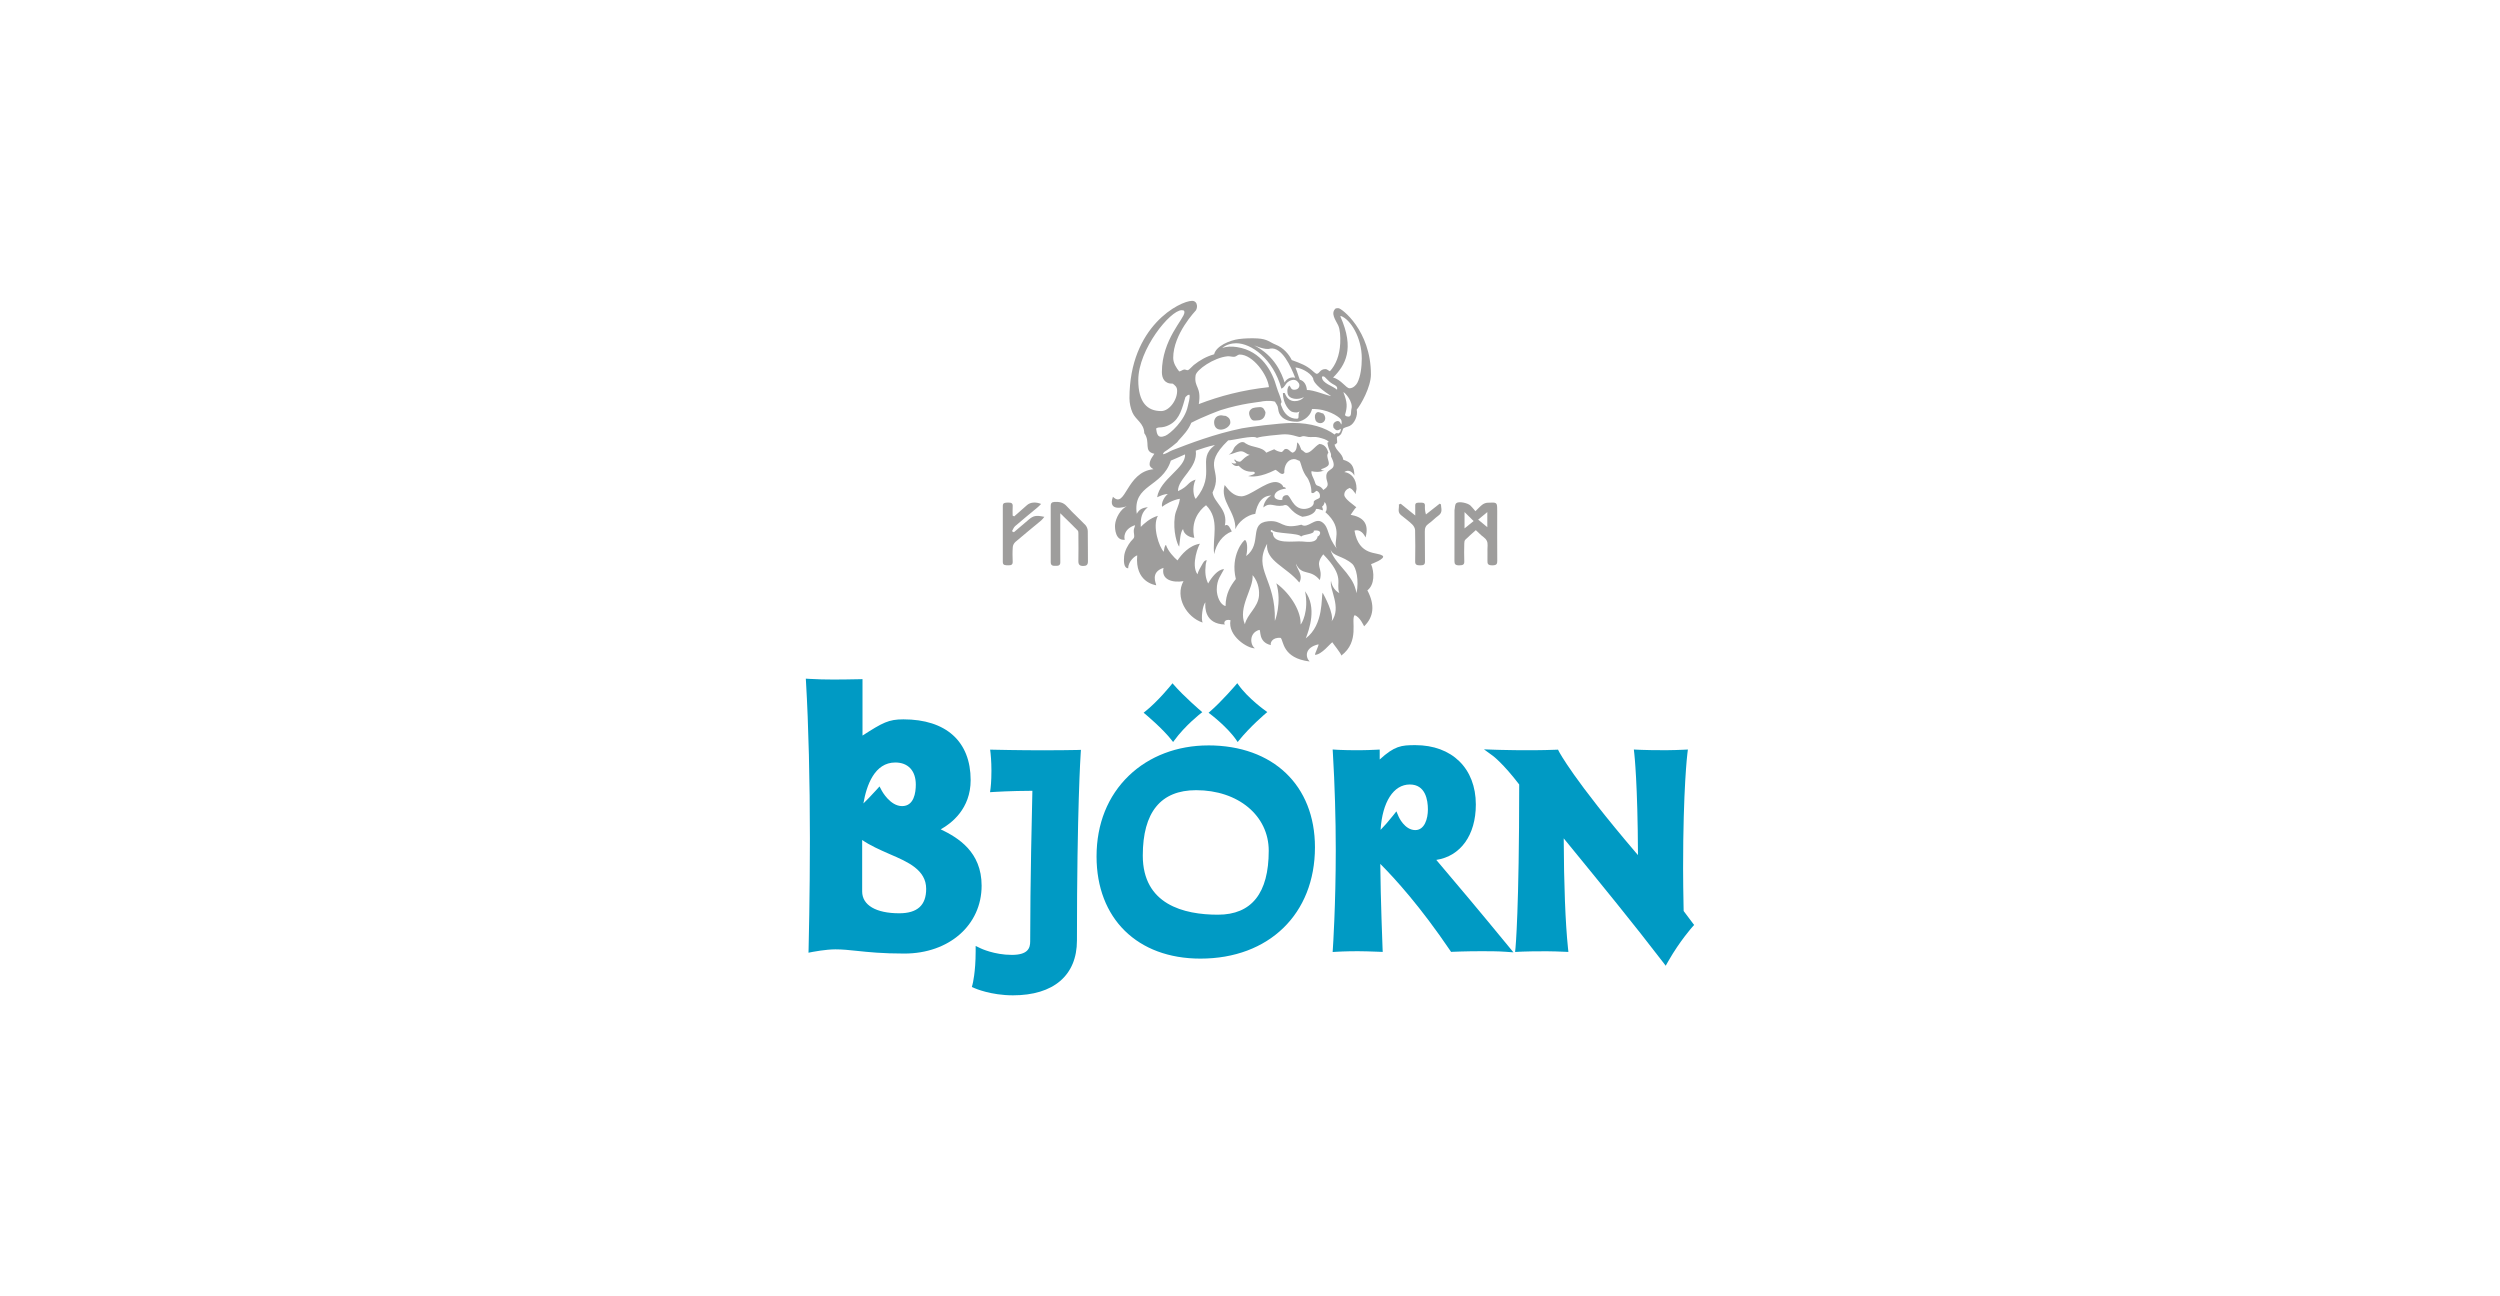 <?xml version="1.0" encoding="UTF-8"?>
<svg xmlns="http://www.w3.org/2000/svg" xmlns:xlink="http://www.w3.org/1999/xlink" id="Layer_1" data-name="Layer 1" viewBox="0 0 1080 560">
  <defs>
    <style> .cls-1 { clip-path: url(#clippath); } .cls-2 { fill: none; } .cls-2, .cls-3, .cls-4, .cls-5 { stroke-width: 0px; } .cls-3 { fill-rule: evenodd; } .cls-3, .cls-4 { fill: #9e9d9c; } .cls-5 { fill: #009ac4; } </style>
    <clipPath id="clippath">
      <rect class="cls-2" y="0" width="1080" height="560"></rect>
    </clipPath>
  </defs>
  <g class="cls-1">
    <g>
      <path class="cls-3" d="m543.15,181.61c2.83,0,3.54-2.14,3.53-3.58-.55-1.08-.75-2.02-2.23-2.17-.16.06-1.8,0-3.29.46-1.41.74-1.91,1.85-1.26,3.53.93,2.4,2.06,1.76,3.25,1.76"></path>
      <path class="cls-3" d="m570.44,182.81c1.59,0,3.14-2.06,1.11-4.26-.38.27-1.71-.93-2.69-.36-.91.72-1.05,1.91-.57,3.29.34.97,1.38,1.33,2.15,1.33"></path>
      <path class="cls-3" d="m531.5,182.81c.07-1.84-.65-2.4-1.93-3.13-1.41,0-1.93-.67-3.69.16-.83.44-1.39,1.51-1.39,2.5,0,5.06,6.27,3.43,7.01.46"></path>
      <path class="cls-3" d="m597.2,240.06c-2.11-1.77-10.13.39-12.06-10.8,0,0,2.69-1.32,4.78,2.92,1.73-6.31-1.4-8.88-6.43-9.78.48-.58,1.72-2.74,2.44-3.26-1.03-.96-5.21-3.61-5.2-5.39,0-1.43.98-2.46,2.32-2.96,1.28.51,1.58,1.31,2.69,2.69-.24-.86.28-1.59.28-2.32,0-4.4-2.41-6.87-5.28-7.23,2.09-1.51,3.84.4,4.35,1.57-.04-4.25-1.46-5.88-4.77-6.87-.49-2.97-3.17-3.74-3.8-6.58.56-.03.65-.52,1.11-.65.15-1.08-.28-1.83,0-2.77.8-.1,1.07-.51,1.7-1.1.34-.77.66-1.56.93-2.41.86-.61,1.87-.68,2.78-1.11,2.14-1.02,3.66-4.62,3.06-7.04,1.79-2.06,6.14-9.81,6.14-15.18,0-19.07-12.73-28.65-14.01-28.65-.45,0-.87.01-1.2.1-2.36,2.02-.07,5,1.02,7.22.91,1.86,1.05,5.03.93,7.78-.24,5.32-1.95,9.41-4.45,12.14-.85-.37-1.21-.93-1.94-.93-2.47,0-2.5,2.04-3.8,2.04-.4,0-1.76-1.28-2.22-1.67-2.27-1.89-4.43-2.8-8.53-4.27-1.13-2.38-3.51-5.29-6.94-6.66-2.65-1.06-3.49-2.44-7.88-2.69-2.5-.14-5.51-.06-8.06.28-3.88.51-9.81,2.98-10.65,6.58-3.47.96-6.25,2.62-8.8,4.63-.47.37-2.06,2.13-2.5,2.22-.53.11-1.12-.33-1.57-.28-.91.1-1.28.72-2.22.83-1.17-1.43-2.59-3.55-2.59-5.84,0-10.41,9.71-20.37,9.82-20.57.35-.62.51-1.34.45-2.01-.09-1.12-.78-2.07-2.12-2.07-5.08,0-27.05,10.83-27.05,42.06,0,2.17.51,4.38,1.3,6.21,1.4,3.22,5,4.52,5.1,8.89,2.91,3.92-.58,7.86,4.35,8.9-.29.64-2.2,2.67-2.04,4.72.09,1.13,1.26,1.66,1.67,1.95-11.91,1.15-11.92,17.44-17.52,11.91-2.5,6.82,5.17,4.36,5.95,4.11-2.59,1.17-4.79,5.01-5.03,7.95-.15,1.87.23,7.02,4.24,6.49-.4-.57-.76-4.62,4.41-6.29-.11.77-.46,1.27-.56,2.13-.12,1.1.39,2.35.09,3.24-.16.49-.91,1.06-1.39,1.67-1.27,1.61-2.65,4.07-2.87,6.39-.18,1.91-.26,5.19,1.76,5.19,0-3.06,3.04-5.43,3.89-5.56-1.04,11.51,7.47,12.74,8.22,12.92.01-.7-2.77-5.65,3.15-7.53-1.16,5.14,3.86,6.52,8.62,5.74-3.83,6.87,1.32,15.58,8.25,17.89-.72-1.75-.02-7.42,1.21-8.74-.2,2.11-.33,9.36,8.45,9.58-.68-.59-.19-2.53,2.4-1.87-1.33,6.83,7.53,12.34,10.56,12.14-2.07-1.31-2.7-6.6,1.83-7.94.97-.29-.71,5.26,5.06,6.57-.41-.87.58-3.5,4.23-3.12,1.31,1.17.63,8.76,12.51,10.19-1.86-1.82-2.25-6.01,3.8-7.41.36.22-1.67,4.12-1.48,4.54,2.84-.03,6.52-4.86,7.48-5.44.08.31,4.08,5.17,3.86,5.78,8.15-6.13,4.03-15.4,5.75-17.46,2.24.54,4.12,4.8,4.12,4.8,4.12-3.99,4.8-9.13,1.41-15.54,3.18-2.39,3.06-7.84,1.6-11.32,0,0,6.58-2.35,4.96-3.7m-13.42-63.46c-.36,1.32.18,3.43-1.3,3.43-.7-.07-1.48-.19-1.48-.83,1-3.35,1.05-5.29-.74-9.73.8.15,4.3,4.29,3.52,7.13m-4.82-39.84c.05-.07.26-.26.28-.19,4.1,1.5,8.99,9.24,8.99,18.34,0,3.59-.55,7.97-1.95,10.56-.5.93-1.78,2.32-3.33,2.32s-3.65-3.81-7.13-4.63c5.33-5.31,9.43-12.42,3.15-26.41m-7.36,25.9c.87,0,1.81,2.05,4.2,3.37.94.52,2.11.9,1.71,2.4-1.67-1.64-6.51-2.71-6.51-5.5,0-.17.18-.28.6-.28m-4.41.79c.08,2.53,4.79,5.69,7.79,7.74-2.32-.41-7.69-2.72-10.48-2.64-.15-2.02-1.08-3.92-3.06-4.45-.83-2.11-1.01-3.22-1.9-5.26,2.04.06,6.29,1.95,7.65,4.61m-18.53-12.79c5.03-.83,8.85,7.59,10.8,12.61-1.48-.41-3.42,0-4.59,2.03-1.19-3.74-4.19-11.55-13.16-16.03,0-.06,4.86,2.2,6.95,1.39m-14.68-2.31c6.31,0,15.89,6.49,19.52,19.63,1.65-.82,1.47-1.77,2.71-2.83.47-.41,2.99-2.03,4.49.06,1.1,1.04.64,3.24-1.67,3.24-1.61,0-1.37-1.35-2.22-1.85-.85,1.2-.81,2.24-.66,3.3.38,2.74,4.7,3.1,7.06,1.7-.79,1.09-2.28,1.76-3.98,1.76-2.34,0-3.62-1.68-4.26-3.47-.4.01-.15.01-.84-.06,0,4.62,2.84,8.08,4.35,8.25,1.18.25,2.02.3,2.87-.28-1.01,1.66.18,3.15-1.2,3.15-3,.06-5.37-1.94-6.49-5.09-.3-.84-.76-1.2-.09-2.04-.33-2.21-1.5-4.24-2.13-6.48-1.86-6.65-6.41-15.68-17.14-17.33-2.17-.33-4.58-.35-6.39.46,1.58-1.56,4.27-2.13,6.08-2.13m-17.57,13.89c.34-2.38,7.82-7.67,13.81-8.25,1.09-.1,2.24.39,3.15.18.75-.17,1.29-.92,2.04-.93,5.78-.05,12.17,8.89,12.69,14.08-11.33,1.21-21.24,3.84-30.3,7.32,1.23-7.77-2.16-7-1.39-12.42m10.83,15.03c9.4-2.96,16.67-3.48,17.23-3.64.84-.23,4.01-.66,6.22-.02,1.53,2.47,1.08,1.72,1.53,3.94.18.91,1.1,4.74,8.12,4.74,1.28,0,5.38-1.37,6.38-5.51,6.61-.12,11.29,3.14,12.31,4.31.61.65.6,2.1.26,2.38,0,0-.53-1.94-1.99-1.4-1.72.63-1.54,1.94-1.29,2.82.63.45,1.14,1.95,3.13.42.06.71-.14,1.6-1.02,2.04-.37-.09-.34-.07-.71-.16-.46-.02-.72.42-.96.62-3.98-2.96-10.28-5-17.98-5-5.89,0-19.93,1.88-22.05,2.32-11.93,2.46-22.78,6.65-30.02,9.45-1.39.53-2.58,1.54-4.08,1.76.13-1,1.2-1.38,1.85-1.85,1.48-1.08,2.86-2.07,4.26-3.33.25-.23.32-.49.56-.74,2.11-2.31,4.25-4.46,5.56-7.69,5.2-2.7,12.07-5.25,12.68-5.45m-10.73,38.34c-.82-.63-1.81-4.76-.09-8.34-3.66,1.19-2.77,2.78-7.6,5-.13-5.59,8.63-9.87,7.69-17.51,2.64-.88,5.24-1.8,8.15-2.41.1.02.05.09,0,.09-8.12,6.22,1.02,11.97-8.15,23.16m-4.45-44.01c.56-.33.73-1.06,1.76-.93.2,1.58-.42,3.2-.74,4.82-1.27,6.41-7.83,12.08-9.7,12.85-3.39,1.39-3.69-.78-4.02-3.12.72-.57,1.37-.43,2.59-.56,1.38-.15,2.78-.76,3.8-1.39,3.94-2.42,4.86-6.87,6.3-11.68m-20.38-7.32c0-13.24,13.8-30.17,18.76-30.17,1.17,0,1.16.44,1.16.98,0,2.72-9.73,11.66-9.73,25.76,0,2.57,1.06,5.11,4.72,5,.85.69,1.75,1.32,1.85,2.69.3,4.06-3.26,9.15-6.86,9.15-5.93,0-9.91-3.6-9.91-13.42m52.16,93.21c-.46,5.07-5.07,7.88-6.11,12.32-3.17-7.37,3.86-15.48,3.33-21.22,2.92,3.25,2.9,7.55,2.78,8.89m-5.53-17.13c.37-1.39.9-5.86-.49-6.96-.62-.03-6.48,6.65-3.98,16.86-2.35,3.03-4.4,6.35-4.45,11.68-2.28-.49-3.8-4.17-3.8-7.12,0-4.43,1.9-6.28,3.15-8.82-2.7.05-5.4,3.57-6.88,6.19-1.15-2.38-1.43-4.74-1.05-8.16.09-.85.3-.98.43-1.92-1.12.15-1.49,1.07-2.1,2.11-.64,1.07-1.62,2.78-1.89,4.01-2.99-4.09.64-13.1,1.16-13.22-4.79.68-8.12,4.78-9.79,7.22-1.41-1.18-4.09-3.97-4.97-6.69-.61.34-.71,1.38-.95,2.96-1.96-1.89-5.08-10.96-2.55-15.54-3.4.97-6.06,3.45-7.39,4.79-.16-4.03.46-6.4,3.06-8.52-2.64.33-3.69,1-4.79,2.86-1.84-12.85,10.93-11.17,14.73-22.98,2.01-.92,4.14-1.73,6.12-2.69.44,5.84-10.88,10.7-12.05,18.53,1.52-.66,3.02-1.43,4.63-1.39-1.22.8-2.98,3.62-2.5,5.5,1.27-1,4.77-3.04,7.69-3.46-.36,3.13-1.82,4.93-2.18,7.58-.89,6.63,1.1,12.27,1.89,13.1.35-2.58.4-6.12,1.66-7.61.29,2.42,3.02,3.7,4.87,3.79-1.61-6.83,1.86-11.72,5.07-14.08,6.18,6.15,2.56,14.31,3.52,21.13.79-4.33,3.62-8.3,7.61-9.8-.66-1.05-1.39-3.59-3.02-2.53,1.53-7.05-4.67-9.77-5.3-14.28,4.98-9.94-5.27-10.92,6.74-22.53,1.63.09,10.92-2.39,12.41-1.08,2.11-.83,9.51-1.32,10.75-1.48,3.85-.4,6.89,1.14,7.78,1.11.5-.02.98-.35,1.48-.37.81-.03,1.61.31,2.41.37,1.34.11,2.69-.22,4.26.19,1.83.48,3.3.8,4.35,1.85.01.35-.54.14-.56.46.56,3.62,1.87,4.18,1.53,5.86,3.48,6.71-1.72,4.51-2.01,8.37-.22,2.82,2.17,3.91-1.28,6.16-1.17-1.81-2.41-1.71-2.87-2.04-.55-.4-.65-1.06-.93-1.85-.54-1.55-1.58-2.91-1.3-4.26,1.19.33,3.36.65,5.64-.37-.98.2-1.47-.08-1.47-.37s1.39-.33,2.85-1.52c1.16-.94-.21-2.76-.21-4.6.15-.49.08-.72.46-1.04-.33-1.24-1.09-3.62-3.84-3.87-2.03,1-3.65,3.89-5.65,3.89-.86,0-1.28-1.01-2.13-1.3-.58-1.12-.82-2.58-1.85-3.24-.19,1.88-.16,3.85-1.95,4.45-1.14-.29-1.82-1.97-3.24-1.58-.68.19-.79,1.13-1.67,1.3-1.24-.18-2.23-.61-3.06-1.2-1.2.44-2.29.98-3.43,1.48-1.88-2.69-5.86-2.05-8.9-3.99-1.44-1.47-3.35.05-4.45,1.2-1.19,1.25-.72,2.41-2.87,3.61,1.61-.19,3.21-1.16,4.82-1.39,1.92-.27,2.61,1.22,4.26,1.48-2.6,1.01-3.51,2.99-4.35,2.99-.89,0-1.88-.54-2.04-1.05-.72.57.48,1,.55,1.67-.86.35-1.38.11-2.13-.28.64.9,1.65,1.89,3.15,1.39,1.62,1.56,3.09,2.76,6.49,2.59,1.9.89-1.73,1.75-2.36,1.87,1.59.33,5.33.61,11.81-2.7,1.14.48,2.68,2.8,3.8,1.3-.15-2.96,1.35-5.78,4.08-5.93,1.09-.06,1.71.62,2.5.74.79,1.1.94,4.37,3.43,7.41.35.43,1.89,3.57,1.67,6.3.98.81,1.71-.64,2.32-.74,1.02.44,1.7,1.51,1.3,2.96-.77.74-2.01.7-2.59,1.76.37,2.15-2.49,3.11-4.2,3.11-4.93,0-5.84-5.98-7.29-5.98-1.67,0-2.16,1.03-2.04,2.04-1.43.33-3.43-.39-3.43-1.48,0-2.29,3.1-3.21,4.91-3.33-.02-.68-.75-.65-1.11-.74-.13-.83-1.57-2.14-3.42-2.14-4.39,0-11.09,6.18-14.68,6.18-3.18,0-5.39-2.49-7.2-4.88-2.14,6.9,4.88,11.49,4.62,19.07,1.16-3,4.95-6.15,8.62-6.63.24-1.45,1.44-7.95,6.95-7.89-1.87.75-3.41,3.34-3.48,5.15,3.06-2.57,4.32-.14,8.49-.82,2.91-1.26,2.36,2.65,8.38,4.84,4.53-.48,5.68-2.44,5.8-3.15.1-.61,1.72-.05,3,.4.13-.65-.2-1.37-.33-1.63.52-.33.98-1.04,1.12-2.01,1.23,1.23,1.05,3.97.31,4.36,8.42,7.44,2.85,12.73,5,15.8-4.43-5.5-3.17-9.03-6.25-11.35-3.23-2.42-6.25,2.94-9.1.99-8.98,2.29-7.87-2.11-14.35-1.48-8.64.84-2.32,9.55-9.48,15.04m29.18-11c4.52-.56,2.27,2.74,1.7,2.44-.51,3.13-4.35,2.43-6.78,2.25-3.6-.27-12.55,1.5-12.61-3.77-.98-.33-1.28-.98-.38-1.23.91,1.81,11.72,1.16,12.62,2.92.71-1.09,5.98-.93,5.45-2.61m7.71,39.23c1.2-3.2-3.27-11.32-3.86-12.4-.74,1.64.66,13.74-7.3,19.73,1.48-3.82,4.93-13.4-.32-20.36,1.82,8.65-1.56,14.27-1.92,14.35.32-5.09-3.74-12.78-10.47-17.79,2.53,8.19-.67,16.75-.65,16.12.49-18.09-9.59-21.94-3.34-33.17-.76,7.46,8.34,9.92,13.91,16.72,1.89-3.28-1.14-5.88-1.48-8.19,2.61,5.65,6.08,2,10.34,7.12,1.56-5.56-2.57-5.86,1.48-11.12,9.71,10,5.24,12.27,6.96,16.78-2.56-1.41-3.52-4.1-3.59-5.38-.91,3.65,4.77,11.48.23,17.59m10.79-12.21c-.87-4.18-2.19-5.9-4.36-8.8-1.51-2.02-6.4-6.71-6.83-10.07.82,2.97,5.28,2.7,9.27,6.17,1.85,1.61,3.01,7.21,1.92,12.7"></path>
      <path class="cls-4" d="m646.78,220.46c0-3.47,0-3.51-4.18-3.28-.75.04-1.59.37-2.15.78-.92.67-1.65,1.52-3.07,2.88-.96-1.1-1.5-1.86-2.2-2.49-1.19-1.07-4.91-1.89-6.01-1.01-.76.61-.59,2.03-.83,3.09-.01.06,0,.11,0,.17,0,7.27.02,14.54-.02,21.81,0,1.28.39,1.85,2.1,1.82,1.58-.02,2.22-.33,2.15-1.75-.12-2.57-.04-5.15,0-7.72.01-.54.07-1.22.45-1.6,1.34-1.35,2.83-2.6,4.54-4.14,1.31,1.2,2.19,2.17,3.27,2.96,1.35.99,1.9,2.09,1.81,3.6-.14,2.22.03,4.46-.06,6.69-.05,1.31.23,1.97,2.12,1.96,1.87,0,2.13-.65,2.12-1.96-.06-7.27-.03-14.54-.02-21.81m-14.12,7.81v-7.06c1.47,1.45,2.66,2.64,3.93,3.89-.98.79-2.33,1.87-3.93,3.17m9.84-.52c-1.19-.98-2.53-2.1-3.95-3.27.96-.79,2.29-1.89,3.95-3.26v6.53Z"></path>
      <path class="cls-4" d="m469.91,229.33c-.02-.87-.45-1.91-1.05-2.54-1.1-1.15-2.26-2.28-3.38-3.37-1.56-1.51-3.17-3.08-4.63-4.72-1.51-1.7-3.24-1.97-5.35-1.86-1.11.06-1.6.56-1.59,1.64.01,8.2.02,16.23,0,24.38,0,1.57,1.06,1.58,1.91,1.58h.25c.58.01,1.19,0,1.58-.36.28-.26.42-.66.4-1.23-.04-1.53-.03-3.08-.02-4.58,0-.65,0-1.29,0-1.94v-14.61l1.58,1.55c2.1,2.05,4.08,3.98,5.99,5.94.26.26.27.97.27,1.43v.89c.03,3.54.06,7.19-.01,10.78-.01.65.04,1.32.49,1.74.33.31.84.45,1.61.45h.01c.73,0,1.21-.14,1.54-.44.43-.4.49-1.05.48-1.68-.02-1.83-.02-3.67-.02-5.5,0-2.47,0-5.03-.05-7.55"></path>
      <path class="cls-4" d="m444.32,224.55c-2.11,1.78-4.21,3.58-6.32,5.37-.28-.14-.55-.29-.83-.43.45-.75.72-1.64,1.38-2.22,3.2-2.77,6.51-5.44,9.77-8.16.51-.42.93-.9,1.44-1.4-2.29-.96-4.59-.77-6.02.44-1.9,1.62-3.74,3.28-5.61,4.93-.22-.11-.45-.21-.67-.32,0-1.35-.07-2.71.02-4.06.09-1.23-.53-1.62-1.94-1.58-1.25.04-2.34-.04-2.33,1.45.04,8.07.04,16.13,0,24.2,0,1.51,1.07,1.4,2.31,1.45,1.41.05,2.01-.34,1.96-1.56-.08-2.11-.12-4.24.04-6.35.06-.76.51-1.66,1.14-2.2,3.64-3.13,7.41-6.16,11.1-9.25.52-.43.88-.98,1.4-1.58-3.61-.76-4.7-.54-6.83,1.25"></path>
      <path class="cls-4" d="m621.91,217.6c-1.97,1.55-3.93,3.09-5.9,4.64-.45-1.45-.49-2.64-.44-3.83.05-1.31-1-1.28-2.08-1.27-1.06,0-2.16-.09-2.11,1.24.04,1.29.01,2.58.01,4.32-2.35-1.9-4.32-3.49-6.29-5.09-.27.11-.53.23-.8.34.27,1.54-.79,3.19.95,4.59,1.63,1.32,3.34,2.57,4.82,4,.68.66,1.23,1.66,1.25,2.52.12,4.52.1,9.04.03,13.56-.02,1.36.73,1.61,2.14,1.61,1.44,0,2.12-.27,2.1-1.62-.09-4.35.03-8.69-.07-13.04-.03-1.43.36-2.47,1.73-3.41,1.48-1.01,2.64-2.34,4.1-3.38,2.11-1.49,1.16-3.22,1.13-4.89-.19-.1-.38-.2-.56-.3"></path>
      <path class="cls-5" d="m406.38,358.27c4.64-2.56,12.94-8.87,12.94-21.26,0-16.68-10.59-26.25-29.05-26.25-6.36,0-8.92,1.38-17.67,7.01v-24.38l-1.91.04c-7.24.14-14.08.27-20.9-.15l-1.68-.1.1,1.68c1.07,18.13,1.67,42.67,1.67,67.33s-.55,47.31-.56,47.52l-.05,1.86,1.82-.36c.06-.01,5.64-1.09,9.79-1.09,3.07,0,5.96.3,9.31.66,4.9.52,11,1.16,20.49,1.16,19.34,0,33.38-12.33,33.38-29.33,0-14.63-10.2-20.76-17.69-24.35m-16.67-10.02c-5.17,0-8.72-6.55-8.75-6.62l-.99-1.88-1.43,1.58c-2.33,2.57-4.15,4.43-5.54,5.77,1.36-7.89,4.85-17.69,13.78-17.69,5.55,0,8.86,3.57,8.86,9.56,0,3.46-.77,9.28-5.92,9.28m-17.25,14.64c3.38,2.35,7.58,4.2,11.37,5.87l.66.29c7.68,3.31,15.62,6.73,15.62,14.96,0,7.09-3.81,10.54-11.66,10.54-10.02,0-15.99-3.52-15.99-9.42v-22.24Z"></path>
      <path class="cls-5" d="m451.11,324.13c-11.13,0-21.55-.25-21.66-.25l-1.71-.04.2,1.7s.36,3.2.36,7.39c0,4.78-.36,7.46-.36,7.49l-.24,1.81,1.82-.12c.07,0,6.79-.45,16.47-.49-.18,7.41-.95,40.09-.95,65.07,0,2.88-.94,5.82-7.93,5.82-7.59,0-13.42-2.8-13.48-2.83l-2.15-1.04v2.38c0,8.96-1.3,14.08-1.32,14.13l-.32,1.22,1.15.51c.28.13,7.09,3.1,16.6,3.1,17.57,0,27.65-8.63,27.65-23.68,0-56.54,1.59-80.49,1.61-80.72l.11-1.64-1.64.05c-4.44.12-10.09.12-14.21.12"></path>
      <path class="cls-5" d="m521.94,322.02c-13.31,0-25.46,4.62-34.21,13.01-9.17,8.8-14.02,20.89-14.02,34.96,0,26.81,17.62,44.13,44.88,44.13,29.59,0,49.47-19.33,49.47-48.1,0-26.74-18.1-44.01-46.12-44.01m4.21,73.14c-14.81,0-32.47-4.43-32.47-25.53,0-18.75,7.76-28.26,23.05-28.26,18.17,0,31.36,11,31.36,26.15,0,18.34-7.38,27.64-21.94,27.64"></path>
      <path class="cls-5" d="m620.49,371.48c10.47-1.62,17.07-10.69,17.07-23.92,0-15.59-10.27-25.66-26.16-25.66-6.06,0-8.93.33-15.37,6.2v-4.29l-1.57.08c-9.34.48-16.98,0-17.06,0l-1.69-.11.1,1.68c.8,13.44,1.24,28.24,1.24,41.69,0,23.84-1.22,42.23-1.24,42.42l-.11,1.7,1.7-.11s3.86-.24,9.2-.24c2.51,0,5.38.11,8.42.22l2.31.09-.07-1.61c0-.23-.85-21.1-.98-36.42,6.53,6.53,17.42,18.6,30.11,37.32l.47.69.83-.04c.06,0,5.5-.25,12.21-.25,3.28,0,7.01,0,10.43.24l3.46.25-2.2-2.68c-12.17-14.84-23.35-28.11-31.11-37.24m-11.44-32.59c6.79,0,7.81,6.76,7.81,10.78s-1.43,8.92-5.45,8.92c-4.63,0-7.16-5.73-7.18-5.79l-.98-2.3-1.56,1.96c-2.07,2.61-3.86,4.59-5.28,6.03.78-12.03,5.57-19.6,12.65-19.6"></path>
      <path class="cls-5" d="m727.34,393.54l-.04-1.95c-.11-5.98-.2-11.15-.2-16.39,0-34.66,1.83-49.5,1.85-49.64l.22-1.77-1.78.09c-9.72.49-19.71,0-19.81,0l-1.76-.09.2,1.75c.02.13,1.48,13.1,1.59,43.87l-.96-1.12c-26.87-31.49-33.09-43.47-33.15-43.59l-.43-.85-.96.04c-12.2.49-26.03,0-26.17,0l-4.86-.17,3.93,2.87s4.3,3.18,11.29,12.31c-.01,54.23-1.59,70.46-1.6,70.62l-.18,1.73,1.74-.09c.09,0,9.35-.49,19.56,0l1.73.08-.18-1.72c-1.12-10.76-1.76-27.46-1.84-47.35l3.04,3.72c12.85,15.72,27.42,33.54,39.65,49.52l1.37,1.79,1.11-1.96c4.94-8.67,10.3-14.68,10.35-14.74l.82-.91-4.54-6.05Z"></path>
      <path class="cls-5" d="m534.27,319.97l.4.59.45-.56c4.87-6.08,11.76-11.89,11.83-11.95l.53-.44-.56-.4c-.08-.05-7.78-5.47-12.02-11.52l-.39-.56-.44.52c-.06.07-6.23,7.33-11.47,11.84l-.5.43.53.39c.08.06,7.66,5.72,11.65,11.65"></path>
      <path class="cls-5" d="m506.35,319.99l.43.56.42-.57c4.85-6.67,11.6-11.86,11.67-11.92l.52-.4-.49-.42c-.07-.06-7.58-6.48-11.97-11.59l-.41-.48-.4.5c-.06.07-5.85,7.32-11.57,11.82l-.51.4.5.42c.08.06,7.81,6.47,11.82,11.69"></path>
    </g>
  </g>
</svg>
